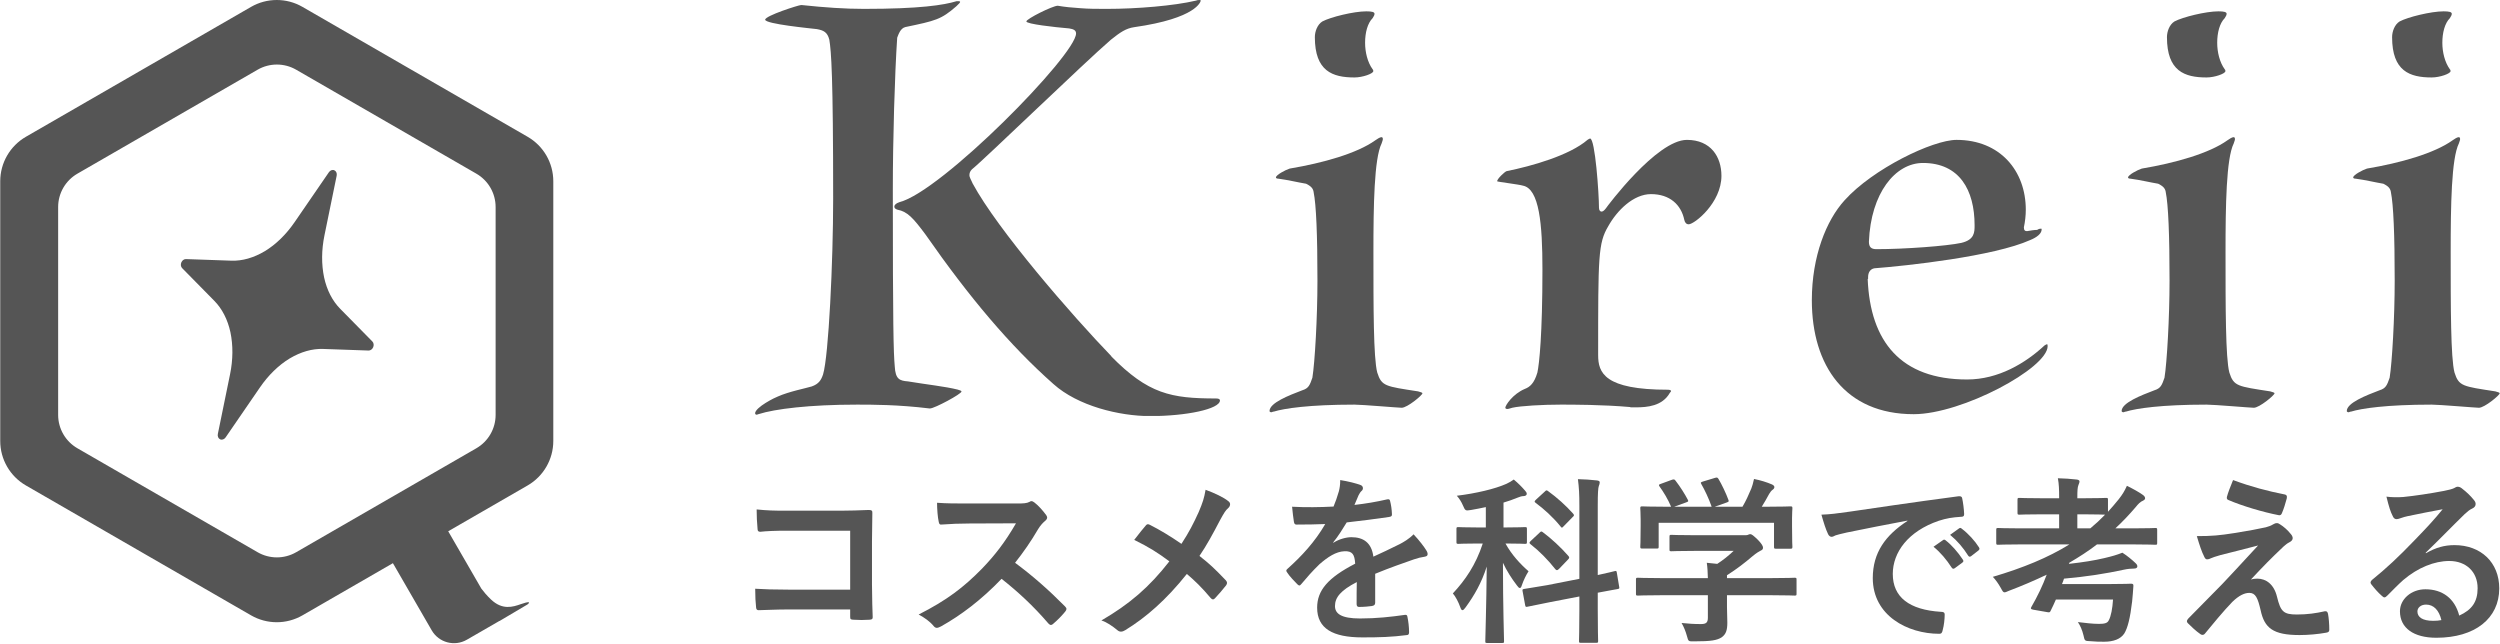 <svg width="80" height="20.61" viewBox="0 0 2476 638" fill="none" xmlns="http://www.w3.org/2000/svg">
<path fill-rule="evenodd" clip-rule="evenodd" d="M547.854 179.525C547.854 161.352 538.152 144.56 522.401 135.474L299.387 6.817C283.633 -2.272 264.22 -2.271 248.463 6.819L25.464 135.467C9.707 144.558 3.76939e-05 161.356 2.44546e-05 179.534L0 436.848C-1.38895e-05 455.021 9.702 471.812 25.453 480.899L248.467 609.556C264.221 618.644 283.634 618.644 299.391 609.553L388.975 557.872L427.417 624.403C434.449 636.573 450.018 640.745 462.193 633.721L494.58 615.037L494.637 615.134L522.309 598.755C525.823 595.961 523.246 595.792 515.751 598.44C507.789 601.252 497.446 604.605 486.077 593.787C482.024 589.931 478.862 586.134 476.563 583.038L443.761 526.266L522.39 480.905C538.147 471.815 547.854 455.017 547.854 436.839L547.854 179.525ZM490.717 205.064C490.717 191.434 483.441 178.841 471.628 172.026L293.136 69.054C281.32 62.237 266.761 62.238 254.943 69.055L76.463 172.021C64.645 178.839 57.365 191.437 57.365 205.071L57.365 411.014C57.365 424.644 64.641 437.238 76.454 444.053L254.946 547.025C266.762 553.841 281.321 553.841 293.139 547.023L471.619 444.058C483.437 437.24 490.717 424.641 490.717 411.008L490.717 205.064ZM257.214 383.848L257.213 383.85L223.256 433.292C221.927 435.227 219.699 436.02 217.868 435.211C216.037 434.401 215.079 432.2 215.553 429.887L227.654 370.782L227.655 370.78C230.648 356.182 230.707 342.073 228.027 329.138C225.28 316.456 219.772 305.824 212.094 298.029L212.093 298.028L180.188 265.604C178.851 264.245 178.529 261.962 179.39 259.934C180.251 257.905 182.102 256.583 183.989 256.648L228.983 258.222L228.985 258.222C239.784 258.605 251.028 255.388 262.151 248.781C273.099 242.139 283.217 232.278 291.617 220.039L325.575 170.596C326.904 168.661 329.132 167.867 330.963 168.677C332.794 169.487 333.751 171.688 333.278 174.001L321.177 233.106L321.176 233.107C318.183 247.706 318.124 261.815 320.804 274.75C323.551 287.432 329.059 298.064 336.737 305.858L336.738 305.86L368.643 338.283C369.98 339.643 370.302 341.925 369.441 343.954C368.58 345.983 366.729 347.305 364.842 347.239L319.848 345.666L319.846 345.666C309.047 345.283 297.804 348.5 286.68 355.106C275.732 361.748 265.614 371.61 257.214 383.848ZM284.966 350.709C285.365 350.472 285.764 350.239 286.163 350.01C285.764 350.239 285.365 350.471 284.966 350.708C273.317 357.771 262.642 368.204 253.829 381.044L219.873 430.486L253.83 381.044C262.642 368.204 273.318 357.771 284.966 350.709ZM316.48 276.44C316.662 277.284 316.857 278.12 317.062 278.947C316.857 278.12 316.662 277.284 316.48 276.44L316.48 276.44Z" fill="#555555"/>
<g clip-path="url(#clip0_1_3)">
<path d="M920.434 404.6C889.327 400.811 863.765 400.811 848.752 400.811C801.415 400.811 767.197 405.141 751.509 410.148C750.832 410.148 749.615 410.824 749.615 410.824C748.398 410.824 747.722 410.148 747.722 409.606C747.722 403.382 768.279 393.368 770.173 392.827C781.399 387.82 797.628 384.708 803.85 382.814C810.747 380.378 813.182 376.589 815.075 370.906C820.621 352.773 825.084 258.728 825.084 197.024C825.084 74.156 823.19 51.152 821.297 39.38C819.403 31.937 815.752 30.043 808.854 28.825C803.309 28.148 757.73 23.818 757.73 19.488C757.865 15.564 790.866 5.009 793.3 5.009H793.977C816.969 7.445 836.986 8.798 855.65 8.798C911.102 8.798 934.77 5.009 947.213 1.22H949.648C949.648 1.22 950.865 1.22 950.865 1.897C950.865 2.573 949.648 3.791 947.078 6.227C932.065 19.353 926.52 20.57 896.63 26.795C891.626 28.013 889.733 34.237 888.515 37.35C886.081 73.479 884.187 138.296 884.187 188.228C884.187 322.868 884.864 348.984 886.081 362.787C886.757 375.913 891.085 377.13 899.2 377.807C917.864 380.919 935.988 382.814 948.43 385.926C950.865 386.603 952.217 387.144 952.217 387.82C952.217 390.256 925.438 404.6 921.11 404.6H920.434ZM1100.45 352.909C1137.24 390.256 1159.69 394.722 1204.46 394.722C1206.89 394.722 1208.24 395.398 1208.24 396.616C1208.24 405.276 1174.57 412.177 1139.13 412.177C1108.56 412.177 1067.45 402.164 1043.24 380.378C1000.23 342.354 959.791 294.316 916.782 232.612C904.339 215.833 898.659 209.608 888.786 207.714C886.351 207.037 885.675 205.819 885.675 204.601C885.675 203.384 886.892 201.489 890.679 200.271C932.471 189.717 1065.69 54.4 1065.69 33.155C1065.69 30.043 1063.26 28.825 1058.79 28.148C1044.46 26.93 1016.46 23.818 1016.46 21.247C1016.46 18.676 1042.56 5.686 1047.57 5.686C1054.47 6.903 1061.9 7.58 1070.02 8.121C1078.13 8.798 1086.79 8.798 1096.26 8.798C1126.15 8.798 1162.93 5.686 1184.17 0.679C1186.06 0.002 1186.6 0.002 1187.96 0.002C1188.63 0.002 1189.17 0.002 1189.17 0.679C1189.17 1.355 1185.39 18.135 1123.17 26.93C1115.06 28.148 1109.51 31.937 1100.18 39.38C1074.08 61.842 974.263 158.458 962.496 167.795C960.603 169.69 960.062 171.584 960.062 173.479C960.062 175.914 961.955 178.485 963.173 181.598C988.058 227.741 1061.63 312.449 1100.86 353.044L1100.45 352.909Z" fill="#555555"/>
<path d="M1301.02 190.123C1300.34 185.793 1297.23 183.899 1293.58 182.004C1286.14 180.786 1275.46 178.215 1266.13 176.998C1264.23 176.998 1263.69 176.321 1263.69 175.78C1263.69 173.344 1273.02 168.337 1277.35 166.984C1310.35 161.436 1344.03 151.964 1362.15 138.973C1364.05 137.756 1366.48 135.861 1368.37 135.861C1369.05 135.861 1369.59 136.538 1369.59 137.756C1369.59 138.973 1368.92 140.191 1368.37 142.086C1360.94 157.106 1360.26 203.79 1360.26 249.933C1360.26 304.195 1360.26 354.669 1364.05 369.012C1368.37 382.679 1372.16 382.679 1404.49 387.686C1406.92 388.362 1408.81 388.904 1408.81 389.58C1408.81 391.475 1393.8 403.924 1388.26 403.924C1385.15 403.924 1349.03 400.812 1341.46 400.812C1296.56 400.812 1271.67 404.6 1261.66 407.713C1260.45 407.713 1259.77 408.389 1259.23 408.389C1258.01 408.389 1257.34 407.713 1257.34 407.171C1257.34 399.052 1276.68 391.61 1289.8 386.603C1296.02 384.709 1297.23 381.597 1299.8 374.154C1302.24 359.134 1304.81 314.344 1304.81 278.215C1304.81 232.748 1303.59 202.843 1301.02 190.259V190.123ZM1302.24 36.809C1302.24 31.261 1304.67 24.36 1309.68 21.248C1317.79 16.918 1340.78 11.234 1353.23 11.234C1358.77 11.234 1361.34 11.911 1361.34 13.67C1361.34 14.888 1360.67 16.106 1359.45 18C1354.44 23.007 1352.01 32.344 1352.01 42.357C1352.01 51.694 1354.44 61.708 1359.45 68.609C1360.12 69.285 1360.12 69.827 1360.12 70.503C1360.12 72.939 1349.57 76.728 1341.46 76.728C1319.69 76.728 1302.24 70.503 1302.24 36.809Z" fill="#555555"/>
<path d="M1614.93 403.245C1587.47 400.809 1557.04 400.809 1545.82 400.809C1528.37 400.809 1505.92 402.027 1497.8 403.921C1495.37 404.598 1494.02 405.139 1492.8 405.139C1491.58 405.139 1490.91 404.463 1490.91 403.921C1490.91 401.486 1498.34 390.254 1510.25 385.248C1515.25 383.353 1519.58 379.7 1522.69 369.01C1524.58 360.349 1527.69 330.986 1527.69 266.846C1527.69 221.92 1524.58 187.009 1508.35 183.896C1504.57 182.678 1482.79 180.107 1482.79 179.566C1482.79 177.13 1490.23 170.229 1492.12 169.553C1517.01 164.546 1554.47 153.991 1572.46 138.43C1573.68 137.753 1574.35 137.212 1574.9 137.212C1579.9 137.212 1583.69 192.015 1583.69 205.818C1583.69 208.253 1584.9 209.606 1586.12 209.606C1587.34 209.606 1588.56 208.93 1590.45 206.494C1591.67 204.6 1640.9 138.565 1670.79 138.565C1694.45 138.565 1705 155.344 1705 174.153C1705 200.946 1678.23 222.191 1672.54 222.191C1670.11 222.191 1668.76 220.297 1668.22 217.861C1665.11 202.841 1653.88 192.286 1635.22 192.286C1617.77 192.286 1601.54 208.524 1592.88 224.085C1582.87 240.865 1582.87 253.99 1582.87 351.824C1582.87 369.28 1589.1 386.06 1651.99 386.06C1653.88 386.06 1655.1 386.736 1655.1 387.277C1655.1 387.819 1654.42 388.495 1653.88 389.172C1646.44 402.298 1631.43 403.516 1620.2 403.516H1614.66L1614.93 403.245Z" fill="#555555"/>
<path d="M1849.87 276.184C1852.3 338.565 1882.87 375.912 1948.33 375.912C1979.44 375.912 2006.22 359.674 2025.02 342.218C2026.23 341.542 2026.91 341.001 2027.45 341.001C2027.99 341.001 2028.13 341.677 2028.13 342.895C2028.13 364.681 1943.33 410.283 1895.45 410.283C1827.55 410.283 1794.55 362.245 1794.55 297.429C1794.55 253.857 1808.89 218.268 1827.01 198.377C1855.01 167.254 1914.25 138.567 1937.92 138.567C1980.92 138.567 2006.49 169.148 2006.49 207.714C2006.49 213.397 2005.81 219.621 2004.59 225.169C2004.59 228.282 2005.81 228.958 2007.7 228.958C2011.49 228.282 2015.14 227.74 2017.71 227.74C2019.61 226.523 2020.82 226.523 2021.5 226.523C2022.18 226.523 2022.18 226.523 2022.18 227.199C2022.18 233.424 2012.17 237.213 2010.95 237.754C1974.84 253.992 1888.28 263.329 1856.5 265.764C1852.71 266.441 1850.27 269.553 1850.27 274.56V276.454L1849.87 276.184ZM1851.09 239.378C1851.09 244.926 1853.52 246.82 1858.52 246.82C1886.52 246.82 1928.31 243.708 1942.65 240.596C1955.77 237.483 1955.77 230.041 1955.77 223.14C1955.77 188.228 1940.76 161.435 1904.64 161.435C1877.19 161.435 1852.98 191.34 1851.09 239.378Z" fill="#555555"/>
<path d="M2145.11 190.123C2144.43 185.793 2141.32 183.899 2137.67 182.004C2130.23 180.786 2119.55 178.215 2110.21 176.998C2108.32 176.998 2107.78 176.321 2107.78 175.78C2107.78 173.344 2117.11 168.337 2121.44 166.984C2154.44 161.436 2188.12 151.964 2206.24 138.973C2208.13 137.756 2210.57 135.861 2212.46 135.861C2213.14 135.861 2213.68 136.538 2213.68 137.756C2213.68 138.973 2213 140.191 2212.46 142.086C2205.02 157.106 2204.35 203.79 2204.35 249.933C2204.35 304.195 2204.35 354.669 2208.13 369.012C2212.46 382.679 2216.25 382.679 2248.57 387.686C2251.01 388.362 2252.9 388.904 2252.9 389.58C2252.9 391.475 2237.89 403.924 2232.34 403.924C2229.23 403.924 2193.12 400.812 2185.55 400.812C2140.64 400.812 2115.76 404.6 2105.75 407.713C2104.53 407.713 2103.86 408.389 2103.32 408.389C2102.1 408.389 2101.42 407.713 2101.42 407.171C2101.42 399.052 2120.76 391.61 2133.88 386.603C2140.1 384.709 2141.32 381.597 2143.89 374.154C2146.32 359.134 2148.89 314.344 2148.89 278.215C2148.89 232.748 2147.68 202.843 2145.11 190.259V190.123ZM2146.32 36.809C2146.32 31.261 2148.76 24.36 2153.76 21.248C2161.88 16.918 2184.87 11.234 2197.31 11.234C2202.86 11.234 2205.43 11.911 2205.43 13.67C2205.43 14.888 2204.75 16.106 2203.53 18C2198.53 23.007 2196.1 32.344 2196.1 42.357C2196.1 51.694 2198.53 61.708 2203.53 68.609C2204.21 69.285 2204.21 69.827 2204.21 70.503C2204.21 72.939 2193.66 76.728 2185.55 76.728C2163.77 76.728 2146.32 70.503 2146.32 36.809Z" fill="#555555"/>
<path d="M2368.14 190.123C2367.46 185.793 2364.35 183.899 2360.7 182.004C2353.26 180.786 2342.57 178.215 2333.24 176.998C2331.35 176.998 2330.81 176.321 2330.81 175.78C2330.81 173.344 2340.14 168.337 2344.47 166.984C2377.47 161.436 2411.15 151.964 2429.27 138.973C2431.16 137.756 2433.6 135.861 2435.49 135.861C2436.17 135.861 2436.71 136.538 2436.71 137.756C2436.71 138.973 2436.03 140.191 2435.49 142.086C2428.05 157.106 2427.38 203.79 2427.38 249.933C2427.38 304.195 2427.38 354.669 2431.16 369.012C2435.49 382.679 2439.28 382.679 2471.6 387.686C2474.04 388.362 2475.93 388.904 2475.93 389.58C2475.93 391.475 2460.92 403.924 2455.37 403.924C2452.26 403.924 2416.15 400.812 2408.58 400.812C2363.67 400.812 2338.79 404.6 2328.78 407.713C2327.56 407.713 2326.89 408.389 2326.34 408.389C2325.13 408.389 2324.45 407.713 2324.45 407.171C2324.45 399.052 2343.79 391.61 2356.91 386.603C2363.13 384.709 2364.35 381.597 2366.92 374.154C2369.35 359.134 2371.92 314.344 2371.92 278.215C2371.92 232.748 2370.71 202.843 2368.14 190.259V190.123ZM2369.35 36.809C2369.35 31.261 2371.79 24.36 2376.79 21.248C2384.91 16.918 2407.9 11.234 2420.34 11.234C2426.02 11.234 2428.46 11.911 2428.46 13.67C2428.46 14.888 2427.78 16.106 2426.56 18C2421.56 23.007 2419.12 32.344 2419.12 42.357C2419.12 51.694 2421.56 61.708 2426.56 68.609C2427.24 69.285 2427.24 69.827 2427.24 70.503C2427.24 72.939 2416.69 76.728 2408.58 76.728C2386.8 76.728 2369.35 70.503 2369.35 36.809Z" fill="#555555"/>
</g>
<path d="M841.939 584.088H780.704C766.6 584.088 756.245 583.731 747.854 583.195C747.854 590.694 748.211 597.121 748.747 601.762C748.925 603.726 749.64 604.44 751.246 604.44C759.816 604.262 769.278 603.726 780.525 603.726H841.939V610.867C841.939 613.545 842.475 613.724 845.332 613.902C850.33 614.26 856.043 614.26 861.042 613.902C863.542 613.724 864.256 613.188 864.256 611.403C864.077 606.404 863.542 592.122 863.542 579.089V536.421C863.542 526.958 863.899 517.675 863.899 508.213C864.077 505.892 863.185 505.178 860.328 505.178C850.866 505.535 841.404 505.892 832.12 505.892H779.097C766.243 505.892 759.994 505.713 749.282 504.642C749.282 510.534 749.64 518.925 750.175 523.745C750.175 525.887 750.889 526.78 752.853 526.78C759.102 526.066 767.493 525.709 779.633 525.709H841.939V584.088Z" fill="#555555"/>
<path d="M958.162 498.751C946.558 498.751 937.631 498.751 927.991 498.037C927.991 504.285 928.705 512.855 929.598 516.604C929.955 518.568 930.49 519.817 931.918 519.639C941.559 518.925 950.843 518.568 960.126 518.568L1006.19 518.389C995.297 537.135 985.477 549.81 972.623 563.2C954.235 581.946 937.631 594.621 909.781 608.725C915.672 611.939 920.85 615.509 924.777 620.33C925.67 621.401 926.741 621.936 927.812 621.936C929.062 621.936 930.312 621.222 931.918 620.508C951.378 609.618 971.731 594.443 991.905 573.376C1007.97 586.052 1023.33 600.156 1038.32 617.652C1039.21 618.544 1039.93 619.08 1040.82 619.08C1041.54 619.08 1042.25 618.723 1042.96 618.009C1047.43 614.26 1051.53 609.975 1054.93 605.869C1055.82 604.797 1056.18 603.905 1056.18 603.191C1056.18 602.477 1055.64 601.584 1054.75 600.691C1038.32 584.088 1022.43 570.163 1005.29 557.487C1013.86 546.597 1020.83 536.599 1028.15 524.102C1030.11 520.888 1032.43 518.211 1034.75 516.247C1036.36 514.997 1037.07 513.747 1037.07 512.676C1037.07 511.962 1036.72 511.248 1036.18 510.355C1032.79 505.713 1028.68 501.072 1024.58 497.858C1023.5 497.144 1022.61 496.43 1021.54 496.43C1020.83 496.43 1020.29 496.608 1019.58 497.144C1016.9 498.572 1013.69 498.751 1007.26 498.751H958.162Z" fill="#555555"/>
<path d="M1170.08 538.741C1159.54 531.422 1148.3 524.638 1139.01 519.996C1138.3 519.639 1137.58 519.282 1136.87 519.282C1136.16 519.282 1135.62 519.639 1135.09 520.174C1132.76 522.674 1128.48 528.208 1123.3 534.814C1137.94 541.955 1146.87 547.668 1158.12 556.059C1138.12 581.767 1118.66 598.37 1090.81 614.617C1095.99 616.223 1101.7 620.151 1106.88 624.436C1107.95 625.328 1109.02 625.685 1110.27 625.685C1111.52 625.685 1112.95 625.15 1114.38 624.257C1135.09 611.582 1155.08 594.086 1175.43 568.556C1183.29 575.162 1190.43 582.124 1198.82 592.122C1199.71 593.193 1200.43 593.729 1201.32 593.729C1202.03 593.729 1202.75 593.372 1203.46 592.479C1207.21 588.373 1210.78 584.445 1214.35 579.803C1214.89 578.911 1215.25 578.197 1215.25 577.482C1215.25 576.59 1214.89 575.876 1214.17 574.983C1202.75 563.022 1197.93 558.558 1187.93 550.703C1194.89 540.527 1201.5 528.387 1208.28 515.354C1212.39 507.856 1213.82 505.535 1216.32 503.393C1217.57 502.321 1218.28 500.893 1218.28 499.465C1218.28 498.394 1217.74 497.323 1216.5 496.43C1212.21 492.859 1202.93 488.396 1194 485.183C1192.57 493.573 1191.14 497.858 1187.22 507.142C1181.86 518.925 1177.75 526.958 1170.08 538.741Z" fill="#555555"/>
<path d="M1362 568.377C1377.17 562.129 1388.78 558.201 1400.38 554.095C1403.95 552.845 1407.52 551.953 1411.27 551.417C1413.06 551.06 1413.95 550.346 1413.95 548.918C1413.95 547.846 1413.59 546.597 1412.52 544.99C1410.56 541.776 1405.92 535.528 1400.02 529.279C1395.56 533.921 1389.85 537.135 1386.46 538.92C1377.35 543.562 1367.17 548.204 1360.21 551.417C1358.43 537.492 1350.21 532.136 1338.43 532.136C1333.61 532.136 1326.29 533.921 1320.58 537.67L1320.4 537.313C1325.76 530.708 1329.68 524.102 1333.79 517.496C1346.82 516.068 1362.18 514.104 1375.57 512.141C1378.06 511.783 1378.78 511.069 1378.6 509.284C1378.42 504.107 1377.71 500 1376.81 496.43C1376.46 494.823 1375.92 494.288 1373.96 494.645C1363.25 497.144 1352.36 498.929 1341.47 500.179C1343.61 495.359 1344.5 493.038 1345.57 490.538C1346.46 488.753 1347.54 487.146 1348.61 486.254C1349.5 485.54 1349.86 484.468 1349.86 483.576C1349.86 482.326 1349.14 481.076 1347.71 480.541C1343.07 478.755 1335.22 476.792 1327.36 475.542C1327.36 480.362 1326.83 483.397 1326.11 486.432C1324.33 492.681 1322.72 496.965 1320.76 501.786C1307.19 502.5 1293.26 502.678 1279.69 501.964C1280.23 507.32 1280.94 513.926 1281.48 516.782C1281.84 518.746 1282.37 519.639 1283.98 519.639C1294.51 519.639 1304.15 519.46 1312.54 519.103C1302.19 536.956 1288.98 551.06 1275.23 563.379C1274.34 564.093 1273.98 564.628 1273.98 565.342C1273.98 565.699 1274.16 566.235 1274.7 566.949C1277.02 570.698 1282.37 576.233 1284.87 578.732C1285.59 579.446 1286.3 579.982 1286.84 579.982C1287.55 579.982 1288.09 579.446 1288.98 578.375C1294.69 571.591 1299.15 566.414 1306.83 558.915C1315.04 551.774 1323.08 546.418 1331.47 546.061C1339.5 545.704 1341.64 549.275 1342.18 558.38C1315.22 572.305 1304.51 584.802 1304.51 601.941C1304.51 622.65 1320.04 631.398 1349.32 631.398C1366.64 631.398 1378.24 631.041 1393.6 629.078C1395.02 629.078 1395.74 627.828 1395.56 625.685C1395.56 621.401 1394.85 615.152 1393.95 611.046C1393.78 609.439 1393.06 608.904 1391.45 609.082C1377.71 611.046 1363.43 612.653 1347 612.653C1328.25 612.653 1322.18 607.832 1322.18 600.334C1322.18 591.765 1327.9 584.802 1343.79 576.59C1343.61 583.017 1343.61 591.943 1343.61 598.37C1343.61 600.156 1344.32 601.227 1345.93 601.227C1350.93 601.227 1356.28 600.691 1358.6 600.334C1360.93 599.977 1362 599.085 1362 597.121V568.377Z" fill="#555555"/>
<path d="M1471.61 522.495H1464.12C1450.19 522.495 1445.55 522.138 1444.48 522.138C1442.69 522.138 1442.51 522.317 1442.51 524.102V536.778C1442.51 538.563 1442.69 538.741 1444.48 538.741C1445.55 538.741 1450.19 538.384 1464.12 538.384H1468.58C1461.62 559.629 1451.26 574.626 1438.94 587.837C1441.44 590.515 1444.66 596.764 1446.26 601.405C1446.98 603.548 1447.69 604.44 1448.41 604.44C1449.3 604.44 1450.37 603.369 1451.62 601.584C1460.19 589.801 1467.33 577.482 1472.51 561.236C1472.15 601.227 1471.08 631.398 1471.08 635.148C1471.08 636.754 1471.26 636.933 1473.04 636.933H1487.68C1489.47 636.933 1489.65 636.754 1489.65 635.148C1489.65 631.22 1488.57 601.227 1488.57 557.487C1492.32 565.521 1497.14 573.019 1502.32 579.803C1503.57 581.589 1504.46 582.481 1505.36 582.481C1506.07 582.481 1506.78 581.589 1507.32 579.625C1508.93 574.804 1511.78 569.092 1513.93 565.878C1505.71 558.737 1497.14 549.453 1491.07 538.384C1504.64 538.384 1509.28 538.741 1510.36 538.741C1512.14 538.741 1512.32 538.563 1512.32 536.778V524.102C1512.32 522.317 1512.14 522.138 1510.36 522.138C1509.28 522.138 1504.64 522.495 1490.72 522.495H1489.11V497.858C1493.93 496.43 1498.57 494.823 1502.86 493.038C1505.18 492.145 1506.96 491.431 1508.93 491.431C1510.71 491.431 1512.14 490.538 1512.14 489.289C1512.14 488.039 1511.6 487.325 1510.53 486.075C1507.14 482.147 1503.75 478.755 1499.29 475.006C1496.79 476.792 1495 477.863 1491.97 479.291C1480.72 484.29 1461.97 488.753 1442.87 491.074C1445.37 493.93 1447.33 496.965 1448.94 500.715C1451.26 506.07 1451.44 506.07 1456.97 505.178C1461.97 504.285 1466.79 503.393 1471.61 502.321V522.495ZM1532.49 579.625C1516.96 582.303 1511.43 583.017 1509.64 583.374C1507.86 583.731 1507.68 583.909 1508.03 585.695L1510.53 599.263C1510.89 601.048 1511.07 601.405 1512.68 601.048L1535.53 596.407L1564.27 590.872V603.905C1564.27 623.9 1563.91 633.719 1563.91 634.79C1563.91 636.576 1564.09 636.754 1565.7 636.754H1580.87C1582.66 636.754 1582.84 636.576 1582.84 634.79C1582.84 633.719 1582.48 623.722 1582.48 603.726V587.123C1595.34 584.624 1600.33 583.91 1601.94 583.552C1603.73 583.195 1604.08 583.017 1603.73 581.41L1601.41 567.485C1601.05 565.699 1601.05 565.342 1599.44 565.699C1597.83 566.057 1593.37 567.306 1582.48 569.627V501.25C1582.48 488.039 1582.84 483.397 1583.55 481.433C1584.09 480.184 1584.44 478.934 1584.44 477.684C1584.44 476.792 1583.55 476.077 1581.59 475.899C1575.52 475.185 1569.45 474.828 1562.84 474.649C1563.91 483.397 1564.27 488.932 1564.27 501.607V573.376L1532.49 579.625ZM1516.25 535.706C1514.46 537.492 1514.46 537.849 1515.89 539.099C1524.64 545.883 1533.21 554.631 1540.53 563.914C1541.24 564.628 1541.6 564.807 1542.13 564.807C1542.49 564.807 1543.2 564.45 1544.1 563.557L1552.85 554.452C1554.45 552.845 1554.63 552.131 1553.38 550.703C1545.88 542.134 1536.42 533.386 1528.21 527.316C1526.78 526.244 1526.42 526.066 1524.82 527.673L1516.25 535.706ZM1521.42 494.823C1519.64 496.608 1519.46 496.965 1521.07 498.215C1529.1 504.107 1538.21 512.319 1545.7 521.603C1546.95 523.209 1547.13 523.031 1548.92 521.067L1557.67 512.141C1558.56 511.426 1558.92 510.891 1558.92 510.355C1558.92 509.82 1558.56 509.463 1558.02 508.748C1551.06 500.893 1542.13 492.859 1533.21 486.432C1531.78 485.361 1531.42 485.54 1529.99 486.968L1521.42 494.823Z" fill="#555555"/>
<path d="M1691.56 589.622V611.939C1691.56 616.938 1689.6 618.187 1684.6 618.187C1677.64 618.187 1672.64 617.83 1665.5 617.116C1667.64 620.687 1669.6 625.507 1670.85 630.149C1672.28 635.505 1672.28 635.326 1677.82 635.326C1694.95 635.326 1700.49 634.255 1705.13 631.398C1709.42 628.363 1710.84 624.436 1710.84 616.759C1710.84 612.117 1710.49 605.512 1710.49 601.227V589.622H1755.12C1771.01 589.622 1776.36 589.98 1777.44 589.98C1779.22 589.98 1779.4 589.801 1779.4 588.016V574.269C1779.4 572.484 1779.22 572.305 1777.44 572.305C1776.36 572.305 1771.01 572.662 1755.12 572.662H1710.49V569.806C1720.13 563.736 1728.16 557.487 1735.48 551.239C1739.77 547.668 1742.27 546.24 1744.05 545.347C1745.48 544.811 1746.19 543.919 1746.19 542.491C1746.19 540.884 1744.76 538.563 1741.19 534.814C1736.73 530.529 1734.95 529.101 1733.52 529.101C1732.62 529.101 1732.09 529.458 1731.2 529.815C1730.48 530.172 1729.41 530.172 1726.91 530.172H1678.53C1662.11 530.172 1656.39 529.815 1655.5 529.815C1653.71 529.815 1653.54 529.993 1653.54 531.779V544.276C1653.54 545.883 1653.71 546.061 1655.5 546.061C1656.39 546.061 1662.11 545.704 1678.53 545.704H1717.09C1711.74 550.703 1706.92 554.631 1700.85 558.558L1690.49 557.487C1691.21 562.307 1691.38 566.949 1691.56 572.662H1644.61C1628.72 572.662 1623.36 572.305 1622.29 572.305C1620.51 572.305 1620.33 572.484 1620.33 574.269V588.016C1620.33 589.801 1620.51 589.98 1622.29 589.98C1623.36 589.98 1628.72 589.622 1644.61 589.622H1691.56ZM1644.97 479.291C1642.82 480.005 1642.65 480.362 1643.72 481.969C1647.29 486.789 1652.11 494.645 1655.14 501.964H1650.32C1633.72 501.964 1627.83 501.607 1626.76 501.607C1624.79 501.607 1624.61 501.786 1624.61 503.571C1624.61 504.821 1624.97 508.034 1624.97 514.64V521.246C1624.97 537.313 1624.61 540.17 1624.61 541.419C1624.61 543.205 1624.79 543.383 1626.76 543.383H1640.86C1642.65 543.383 1642.82 543.205 1642.82 541.419V517.853H1757.08V541.419C1757.08 543.383 1757.26 543.562 1759.05 543.562H1773.15C1775.11 543.562 1775.29 543.383 1775.29 541.419C1775.29 540.348 1774.94 537.492 1774.94 521.424V513.212C1774.94 508.034 1775.29 504.642 1775.29 503.571C1775.29 501.786 1775.11 501.607 1773.15 501.607C1772.08 501.607 1766.19 501.964 1749.58 501.964H1744.94C1747.62 497.68 1749.76 493.93 1752.26 489.289C1753.16 487.682 1754.58 485.897 1755.66 485.183C1756.73 484.468 1757.44 483.576 1757.44 482.505C1757.44 481.433 1756.55 480.541 1754.94 479.827C1749.94 477.684 1743.69 475.72 1737.27 474.471C1736.37 478.755 1735.48 481.612 1734.59 483.933C1731.73 490.717 1729.23 496.251 1725.84 501.964H1698.35L1709.95 497.858C1712.45 496.965 1712.45 496.787 1711.92 495.18C1709.59 488.753 1705.13 479.47 1702.1 474.471C1701.2 473.042 1700.67 472.685 1698.53 473.4L1686.74 476.97C1684.6 477.684 1684.06 477.863 1685.14 479.648C1688.35 485.183 1692.63 494.109 1695.31 501.964H1658.18L1669.96 497.68C1672.46 496.787 1672.46 496.608 1671.57 494.823C1668.89 489.646 1664.07 481.969 1659.61 476.256C1658.53 474.828 1658 474.471 1655.68 475.363L1644.97 479.291Z" fill="#555555"/>
<path d="M1889.2 516.068C1867.59 530.172 1854.92 547.311 1854.92 572.662C1854.92 609.796 1889.37 627.828 1920.8 627.828C1922.94 627.828 1923.65 626.757 1924.19 624.079C1925.44 619.615 1926.15 613.367 1926.15 608.725C1926.15 606.761 1925.08 606.047 1922.22 606.047C1891.16 604.083 1874.73 591.586 1874.73 568.556C1874.73 547.132 1889.91 526.244 1920.26 515.89C1927.94 513.39 1933.65 512.498 1942.04 511.962C1944.36 511.962 1945.43 511.426 1945.43 509.284C1945.25 504.285 1944.36 497.68 1943.47 493.573C1943.29 492.324 1942.4 491.253 1939.72 491.61C1893.66 497.68 1854.38 503.571 1832.42 506.785C1818.5 508.748 1813.14 509.463 1804.04 509.82C1806.36 518.032 1808.32 524.281 1810.64 529.101C1811.36 530.708 1812.78 531.779 1814.03 531.779C1815.46 531.779 1816.71 530.886 1817.96 530.351C1820.64 529.458 1822.43 529.101 1829.21 527.494C1848.31 523.566 1867.41 519.817 1889.2 515.711V516.068ZM1915.08 541.598C1922.04 547.311 1927.76 554.095 1933.11 562.307C1934.01 563.557 1934.9 563.736 1936.15 562.843L1943.65 557.309C1944.9 556.416 1944.9 555.523 1944.18 554.452C1939.18 546.775 1932.76 539.634 1927.22 535.349C1926.15 534.457 1925.44 534.278 1924.54 534.992L1915.08 541.598ZM1931.51 529.815C1938.83 535.885 1944.54 542.669 1949.36 550.346C1950.07 551.417 1950.97 551.953 1952.39 550.881L1959.54 545.347C1960.96 544.276 1960.79 543.205 1960.07 542.134C1956.14 535.885 1949.72 528.744 1943.11 523.745C1942.04 522.852 1941.5 522.674 1940.43 523.388L1931.51 529.815Z" fill="#555555"/>
<path d="M2049.69 539.277C2028.45 552.488 2003.45 562.664 1973.82 571.412C1976.5 574.09 1979.35 578.197 1981.67 582.303C1983.46 585.516 1983.99 586.766 1985.42 586.766C1986.32 586.766 1987.57 586.23 1989.53 585.338C2002.74 580.339 2015.24 574.983 2027.2 569.27C2023.27 579.982 2018.09 590.694 2012.02 601.227C2011.13 602.834 2011.31 603.369 2013.63 603.905L2027.91 606.404C2030.06 606.761 2030.41 606.583 2031.13 604.976C2032.91 601.584 2034.52 597.835 2036.3 593.907H2092.9C2092.36 602.655 2090.93 610.51 2088.61 614.617C2087.36 617.295 2084.33 618.009 2078.97 618.009C2072.55 618.009 2065.94 617.116 2058.08 616.223C2060.41 619.615 2062.37 624.079 2063.62 629.256C2064.87 634.79 2064.69 634.969 2070.4 635.148C2075.76 635.683 2079.87 635.683 2084.15 635.683C2093.43 635.683 2100.4 633.005 2103.97 627.649C2107.36 622.293 2109.86 612.474 2111.82 595.871C2112.36 591.229 2112.71 585.338 2113.07 580.517C2113.25 578.732 2112.54 578.197 2110.75 578.197C2109.68 578.197 2104.86 578.554 2089.86 578.554H2042.37C2043.09 576.768 2043.8 574.983 2044.34 573.198C2066.65 571.234 2085.94 568.199 2103.97 564.271C2107.18 563.557 2111.11 563.2 2113.96 563.2C2116.11 563.2 2117 562.129 2117 561.058C2117 559.986 2116.46 558.915 2115.04 557.666C2111.64 554.452 2107.18 550.703 2102.18 547.489C2096.29 549.81 2092.54 550.881 2084.33 552.845C2074.51 555.166 2063.44 556.951 2049.16 558.558C2049.34 558.201 2049.52 557.844 2049.52 557.487C2058.98 551.953 2068.26 546.061 2077.01 539.277H2112.54C2128.25 539.277 2133.78 539.634 2134.85 539.634C2136.46 539.634 2136.64 539.456 2136.64 537.67V524.995C2136.64 523.209 2136.46 523.031 2134.85 523.031C2133.78 523.031 2128.25 523.388 2112.54 523.388H2095.22C2102.18 516.961 2108.79 509.998 2115.21 502.5C2118.07 498.929 2119.86 497.144 2122.71 495.894C2123.78 495.359 2124.68 494.645 2124.68 493.573C2124.68 492.502 2123.96 491.253 2122.36 490.181C2118.61 487.503 2113.25 484.468 2106.64 481.255C2104.32 486.432 2102.36 489.646 2098.61 494.466C2095.04 498.929 2091.47 503.035 2087.9 506.963V495.18C2087.9 493.395 2087.72 493.216 2085.94 493.216C2084.86 493.216 2079.51 493.573 2063.26 493.573H2057.55V492.681C2057.55 486.254 2057.73 482.683 2058.62 480.541C2059.16 479.112 2059.69 478.041 2059.69 476.792C2059.69 475.899 2058.62 475.185 2056.83 475.006C2050.59 474.292 2045.05 473.935 2038.27 473.757C2039.34 479.47 2039.52 485.004 2039.52 492.324V493.573H2023.09C2006.85 493.573 2001.31 493.216 2000.24 493.216C1998.46 493.216 1998.28 493.395 1998.28 495.18V507.856C1998.28 509.641 1998.46 509.82 2000.24 509.82C2001.31 509.82 2006.85 509.463 2023.09 509.463H2039.52V523.388H2001.31C1985.6 523.388 1980.25 523.031 1979.17 523.031C1977.39 523.031 1977.21 523.209 1977.21 524.995V537.67C1977.21 539.456 1977.39 539.634 1979.17 539.634C1980.25 539.634 1985.6 539.277 2001.31 539.277H2049.69ZM2057.55 523.388V509.463H2063.26C2077.37 509.463 2083.08 509.82 2085.04 509.82C2080.4 514.64 2075.58 519.103 2070.4 523.388H2057.55Z" fill="#555555"/>
<path d="M2211.8 475.542C2209.12 482.147 2206.8 488.039 2205.73 492.145C2205.19 494.109 2206.26 495.002 2207.34 495.359C2220.55 501.072 2241.43 507.32 2257.15 510.355C2258.57 510.712 2259.64 509.82 2260.18 508.391C2261.79 504.821 2263.93 498.037 2265 493.752C2265.54 491.253 2264.82 490.181 2263.04 489.824C2245.9 486.432 2229.65 482.147 2211.8 475.542ZM2175.91 531.065C2178.59 539.991 2180.73 546.597 2183.06 551.06C2183.95 553.202 2184.84 554.095 2186.09 554.095C2187.34 554.095 2188.41 553.738 2189.84 553.024C2191.27 552.31 2193.95 551.417 2199.48 549.81C2211.26 546.775 2223.22 543.919 2236.61 540.348C2217.51 560.879 2208.23 571.234 2201.27 578.375C2189.84 589.98 2178.95 601.048 2167.52 612.653C2166.63 613.545 2166.09 614.617 2166.09 615.509C2166.09 616.045 2166.45 616.759 2166.99 617.295C2170.2 620.508 2174.84 624.971 2179.48 628.185C2180.2 628.72 2180.91 628.899 2181.45 628.899C2182.52 628.899 2183.41 628.363 2183.95 627.649C2190.02 620.151 2203.05 604.44 2211.08 596.228C2217.69 589.801 2223.22 587.302 2227.87 587.302C2234.11 587.302 2236.26 592.3 2239.11 604.44C2242.86 622.115 2251.43 629.078 2277.68 629.078C2286.25 629.078 2296.06 628.185 2303.92 626.757C2306.24 626.4 2307.13 625.685 2307.13 623.9C2307.13 618.009 2306.6 611.939 2305.88 608.19C2305.53 606.226 2304.63 605.155 2302.67 605.512C2293.92 607.475 2285.53 608.725 2275 608.725C2261.79 608.725 2258.93 605.869 2255.36 591.229C2252.32 578.554 2244.29 573.198 2235.9 573.198C2234.11 573.198 2231.79 573.376 2229.47 574.09C2241.43 561.236 2248.75 553.738 2261.97 541.241C2263.93 539.634 2265.18 538.384 2267.68 537.135C2269.82 536.063 2270.89 534.635 2270.89 533.028C2270.89 531.957 2270.18 530.172 2268.93 528.922C2265.71 524.816 2261.61 521.424 2258.4 519.46C2256.97 518.568 2256.43 518.211 2255.36 518.211C2253.75 518.211 2253.04 518.568 2251.43 519.46C2249.11 520.888 2247.33 521.424 2244.29 522.317C2236.97 523.923 2226.97 525.887 2213.23 528.03C2198.41 530.351 2191.27 531.065 2175.91 531.065Z" fill="#555555"/>
<path d="M2402.65 547.489C2416.22 534.457 2428.18 521.96 2441.21 509.284C2444.6 506.249 2446.03 504.999 2449.06 503.571C2451.03 502.678 2452.1 501.072 2452.1 499.286C2452.1 497.858 2451.56 496.608 2450.14 495.002C2447.1 491.253 2443.53 487.682 2438.17 483.576C2436.92 482.683 2435.85 482.147 2434.07 482.147C2433.18 482.147 2431.57 483.04 2430.68 483.576C2428.89 484.468 2425.32 485.361 2420.86 486.254C2406.93 488.932 2391.22 491.253 2380.33 492.324C2374.97 492.681 2369.08 492.681 2363.73 491.967C2366.23 502.143 2367.83 507.142 2369.98 511.248C2370.87 513.39 2372.12 514.283 2373.9 514.283C2374.8 514.283 2376.58 513.747 2377.47 513.39C2380.33 512.319 2382.65 511.783 2384.97 511.248C2396.04 508.927 2408.72 506.428 2419.43 504.464C2411.22 514.64 2402.83 523.566 2391.76 534.992C2375.69 551.774 2363.37 563.2 2349.45 574.447C2348.02 575.876 2347.48 577.125 2348.55 578.554C2351.41 582.303 2355.34 586.945 2359.09 590.158C2360.16 591.229 2361.05 591.765 2361.76 591.765C2362.66 591.765 2363.55 591.051 2364.8 589.801C2370.15 584.445 2375.15 579.268 2380.33 574.626C2394.79 562.307 2411.22 555.702 2426.03 555.702C2442.64 555.702 2454.06 566.414 2454.06 582.66C2454.06 596.228 2448.35 604.083 2435.85 609.796C2431.39 592.657 2419.07 583.731 2402.29 583.731C2388.36 583.731 2377.12 593.55 2377.12 605.512C2377.12 622.115 2390.69 631.755 2413.18 631.755C2451.39 631.755 2475.49 612.653 2475.49 582.838C2475.49 557.13 2457.28 539.991 2431.21 539.991C2421.21 539.991 2412.82 542.312 2402.83 548.025L2402.65 547.489ZM2418.18 614.26C2415.5 614.795 2413.18 614.974 2409.97 614.974C2399.26 614.974 2394.43 611.225 2394.43 605.69C2394.43 601.941 2397.83 598.906 2403 598.906C2410.5 598.906 2415.86 604.44 2418.18 614.26Z" fill="#555555"/>
<defs>
<clipPath id="clip0_1_3">
<rect width="1728.07" height="412.04" fill="white" transform="translate(747.854 0.002)"/>
</clipPath>
</defs>
</svg>
